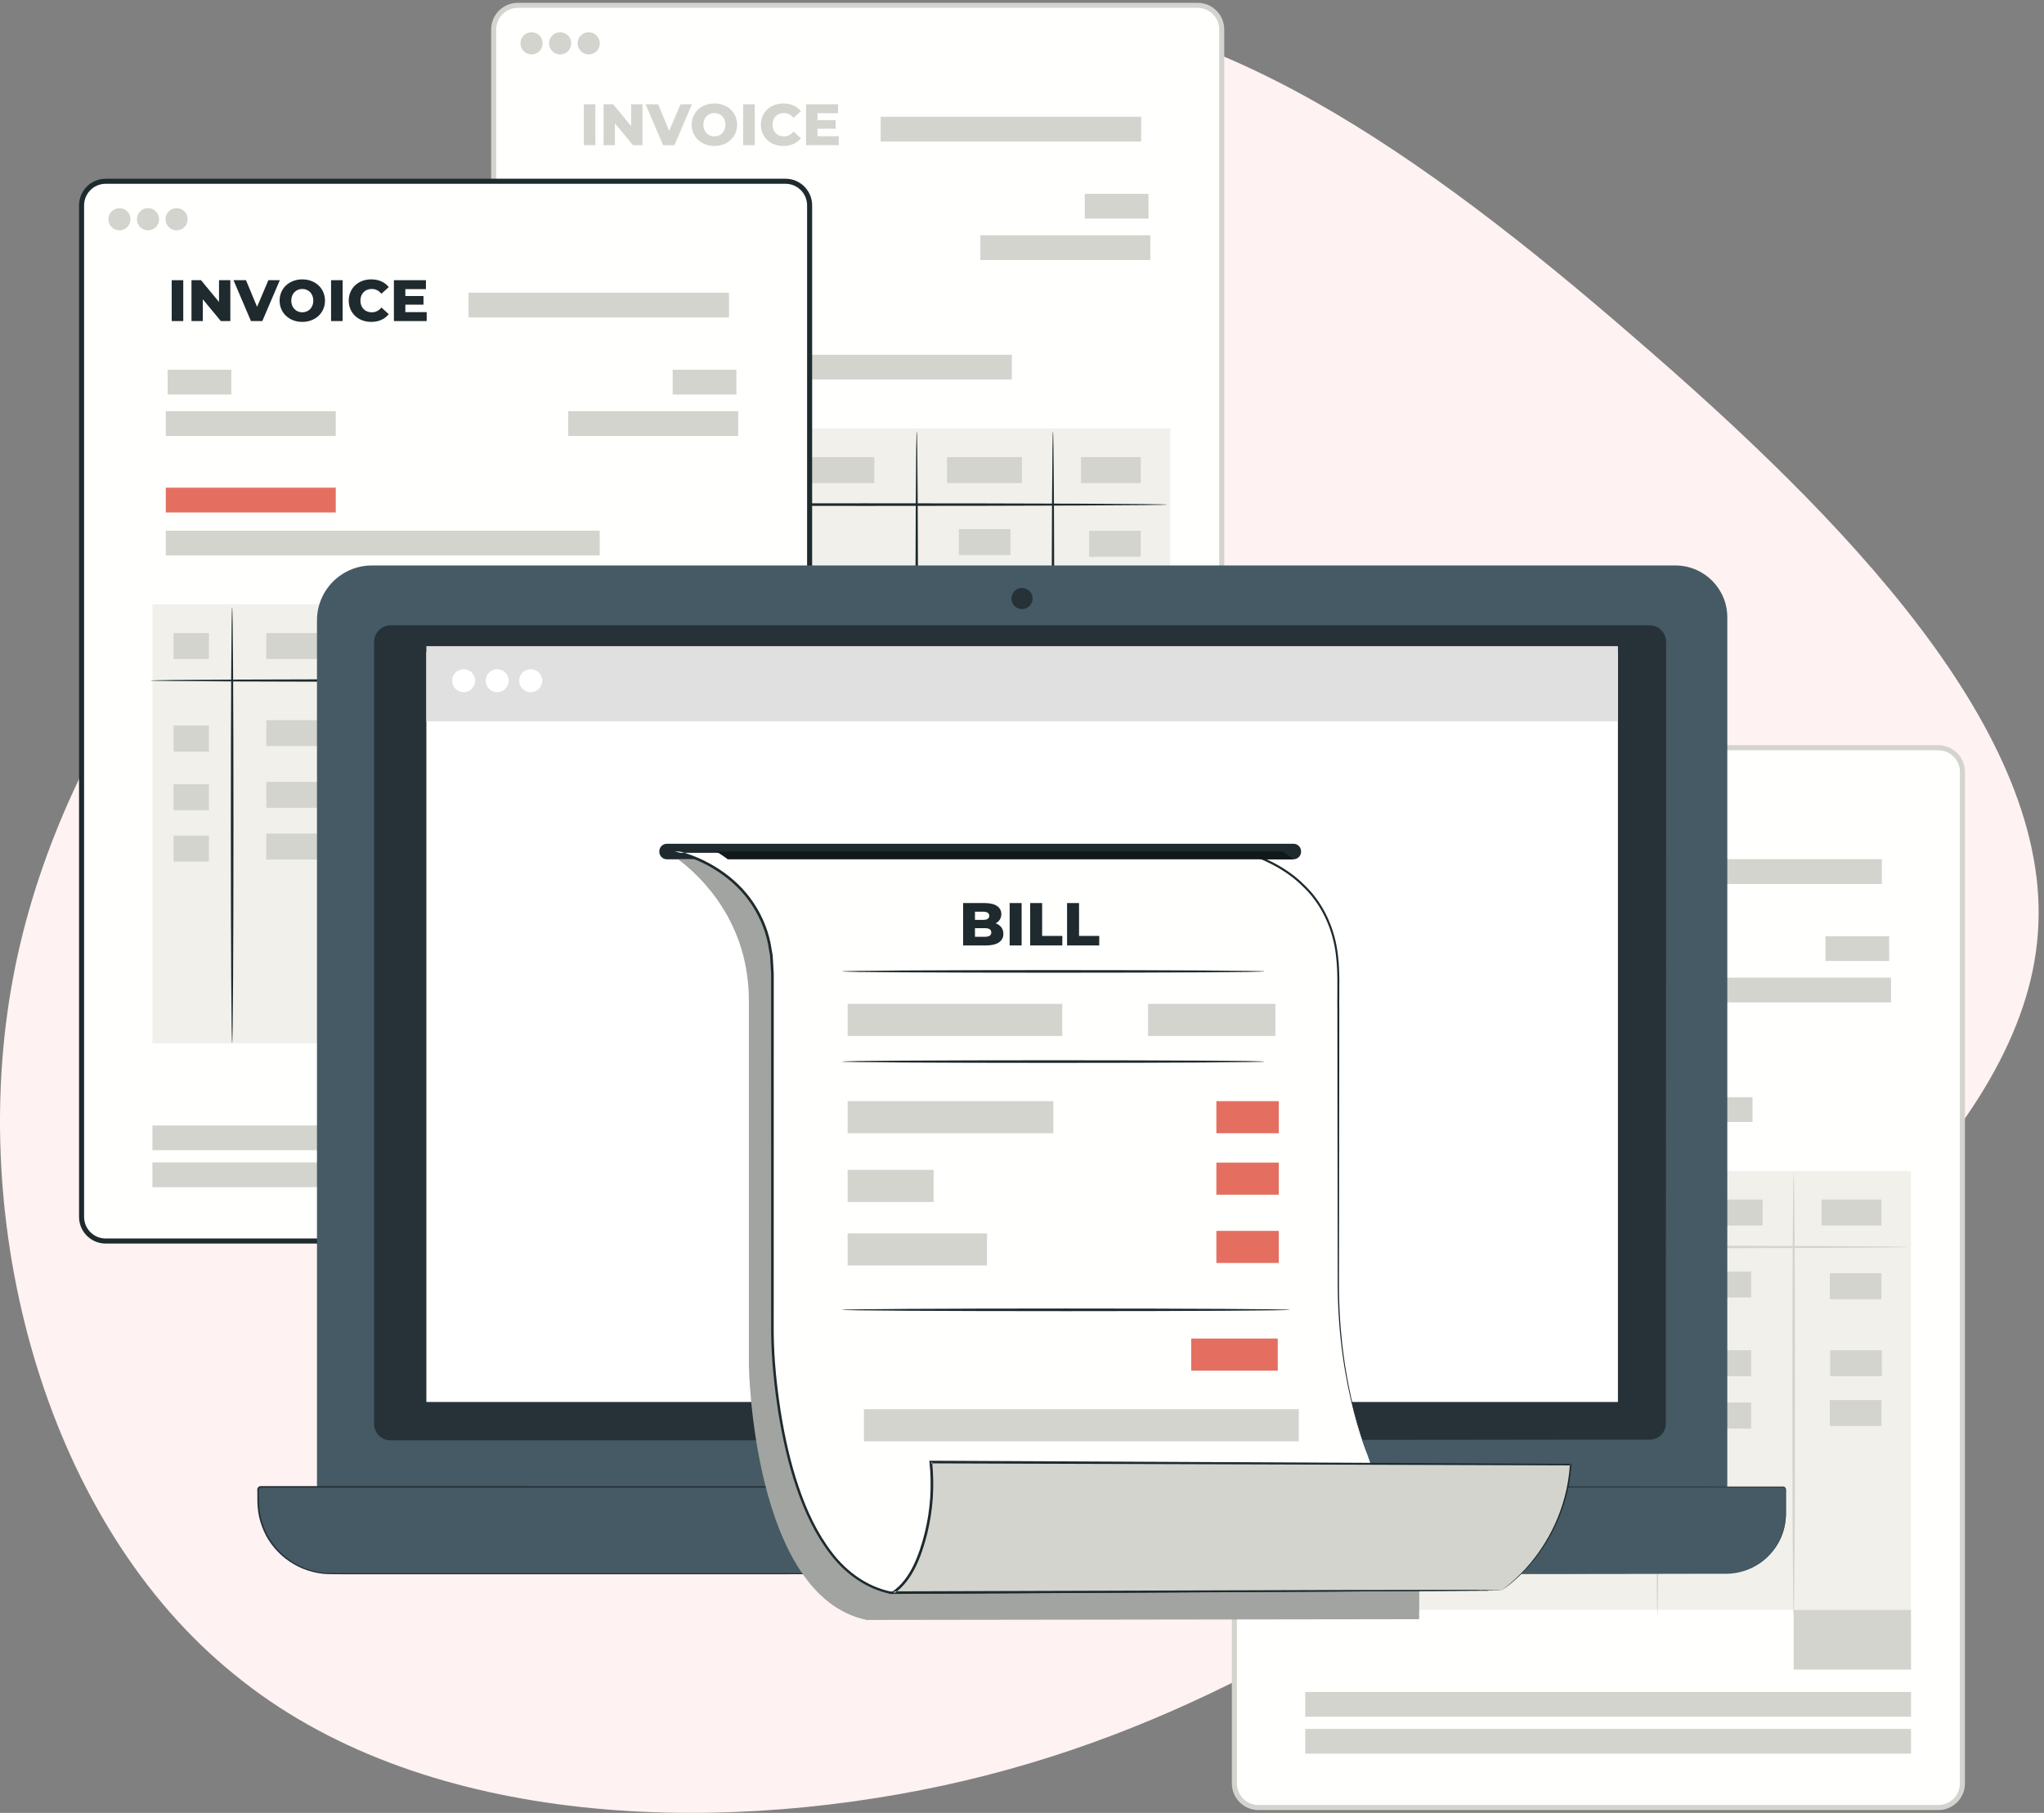 <?xml version="1.0" encoding="UTF-8"?>
<svg width="362px" height="321px" viewBox="0 0 362 321" version="1.1" xmlns="http://www.w3.org/2000/svg" xmlns:xlink="http://www.w3.org/1999/xlink">
    <rect x="0" y="0" width="362" height="321" fill="#808080" stroke="none"/>
    <title>Image 1</title>
    <g id="Page-1" stroke="none" stroke-width="1" fill="none" fill-rule="evenodd">
        <g id="Talend_V03" transform="translate(-789, -3344)">
            <g id="Group-28" transform="translate(125, 3163.5)">
                <g id="Group-24" transform="translate(0, 132)">
                    <g id="Image-1" transform="translate(664, 49)">
                        <g id="Group-9" transform="translate(0, 1)" fill="#FEF2F2" fill-rule="nonzero">
                            <g id="Group-39">
                                <path d="M289.299,58.153 C326.574,90.271 363.624,128.271 360.913,163.782 C358.428,199.068 316.408,231.865 279.133,258.555 C241.631,285.019 208.874,305.602 167.08,314.649 C125.061,323.697 74.004,321.661 41.473,294.971 C8.716,268.507 -5.517,217.389 1.938,173.735 C9.393,130.08 38.536,94.116 71.293,61.772 C104.051,29.427 139.971,0.927 177.02,0.022 C214.07,-0.882 252.023,25.808 289.299,58.153 Z" id="Path"></path>
                            </g>
                        </g>
                        <g id="Group-57" transform="translate(14, 0)">
                            <g id="9416264">
                                <path d="M198.177,188.097 L77.63,188.097 C75.312,188.097 73.433,186.215 73.433,183.894 L73.433,4.649 C73.433,2.328 75.312,0.447 77.63,0.447 L198.177,0.447 C200.494,0.447 202.374,2.328 202.374,4.649 L202.374,183.894 C202.374,186.215 200.494,188.097 198.177,188.097" id="Fill-1" fill="#FFFFFE"></path>
                                <path d="M77.698,0.894 C75.592,0.894 73.88,2.608 73.88,4.715 L73.88,183.827 C73.88,185.935 75.592,187.65 77.698,187.65 L198.11,187.65 C200.214,187.65 201.927,185.935 201.927,183.827 L201.927,4.715 C201.927,2.608 200.214,0.894 198.11,0.894 L77.698,0.894 M198.11,188.544 L77.698,188.544 C75.1,188.544 72.987,186.427 72.987,183.827 L72.987,4.715 C72.987,2.115 75.1,0 77.698,0 L198.11,0 C200.707,0 202.82,2.115 202.82,4.715 L202.82,183.827 C202.82,186.427 200.707,188.544 198.11,188.544" id="Fill-2" fill="#D3D4CE"></path>
                                <polygon id="Fill-3" fill="#D3D4CE" points="85.979 172.016 193.266 172.016 193.266 167.632 85.979 167.632"></polygon>
                                <polygon id="Fill-4" fill="#D3D4CE" points="85.979 178.561 193.266 178.561 193.266 174.176 85.979 174.176"></polygon>
                                <polygon id="Fill-5" fill="#F1F0EB" points="85.979 153.09 193.266 153.09 193.266 75.369 85.979 75.369"></polygon>
                                <path d="M192.721,88.848 C192.721,88.976 168.748,89.08 139.182,89.08 C109.606,89.08 85.637,88.976 85.637,88.848 C85.637,88.719 109.606,88.614 139.182,88.614 C168.748,88.614 192.721,88.719 192.721,88.848" id="Fill-6" fill="#1E2A2D"></path>
                                <path d="M100.101,153.091 C99.973,153.091 99.868,135.802 99.868,114.481 C99.868,93.153 99.973,75.868 100.101,75.868 C100.23,75.868 100.333,93.153 100.333,114.481 C100.333,135.802 100.23,153.091 100.101,153.091" id="Fill-7" fill="#1E2A2D"></path>
                                <path d="M148.359,153.988 C148.23,153.988 148.126,136.498 148.126,114.93 C148.126,93.354 148.23,75.868 148.359,75.868 C148.487,75.868 148.591,93.354 148.591,114.93 C148.591,136.498 148.487,153.988 148.359,153.988" id="Fill-8" fill="#1E2A2D"></path>
                                <path d="M172.487,153.988 C172.359,153.988 172.255,136.498 172.255,114.93 C172.255,93.354 172.359,75.868 172.487,75.868 C172.615,75.868 172.72,93.354 172.72,114.93 C172.72,136.498 172.615,153.988 172.487,153.988" id="Fill-9" fill="#1E2A2D"></path>
                                <polygon id="Fill-10" fill="#D3D4CE" points="89.729 85.036 95.981 85.036 95.981 80.44 89.729 80.44"></polygon>
                                <polygon id="Fill-11" fill="#D3D4CE" points="89.729 101.425 95.981 101.425 95.981 96.83 89.729 96.83"></polygon>
                                <polygon id="Fill-12" fill="#D3D4CE" points="89.729 111.813 95.981 111.813 95.981 107.217 89.729 107.217"></polygon>
                                <polygon id="Fill-13" fill="#D3D4CE" points="89.729 120.905 95.981 120.905 95.981 116.309 89.729 116.309"></polygon>
                                <polygon id="Fill-14" fill="#D3D4CE" points="153.72 85.036 166.982 85.036 166.982 80.44 153.72 80.44"></polygon>
                                <polygon id="Fill-15" fill="#D3D4CE" points="155.803 97.781 164.95 97.781 164.95 93.186 155.803 93.186"></polygon>
                                <polygon id="Fill-16" fill="#D3D4CE" points="155.803 111.716 164.95 111.716 164.95 107.121 155.803 107.121"></polygon>
                                <polygon id="Fill-17" fill="#D3D4CE" points="178.953 111.716 188.1 111.716 188.1 107.121 178.953 107.121"></polygon>
                                <polygon id="Fill-18" fill="#D3D4CE" points="155.803 120.982 164.95 120.982 164.95 116.386 155.803 116.386"></polygon>
                                <polygon id="Fill-19" fill="#D3D4CE" points="178.885 120.548 188.032 120.548 188.032 115.952 178.885 115.952"></polygon>
                                <polygon id="Fill-20" fill="#D3D4CE" points="178.885 98.083 188.032 98.083 188.032 93.487 178.885 93.487"></polygon>
                                <polygon id="Fill-21" fill="#D3D4CE" points="177.438 85.036 188.032 85.036 188.032 80.44 177.438 80.44"></polygon>
                                <polygon id="Fill-22" fill="#D3D4CE" points="106.151 85.036 140.84 85.036 140.84 80.44 106.151 80.44"></polygon>
                                <polygon id="Fill-23" fill="#D3D4CE" points="106.151 100.455 126.774 100.455 126.774 95.86 106.151 95.86"></polygon>
                                <polygon id="Fill-24" fill="#D3D4CE" points="106.151 111.383 140.84 111.383 140.84 106.787 106.151 106.787"></polygon>
                                <polygon id="Fill-25" fill="#D3D4CE" points="106.151 120.548 124.564 120.548 124.564 115.952 106.151 115.952"></polygon>
                                <polygon id="Fill-26" fill="#D3D4CE" points="172.487 163.672 193.266 163.672 193.266 153.09 172.487 153.09"></polygon>
                                <polygon id="Fill-27" fill="#D3D4CE" points="141.967 24.559 188.1 24.559 188.1 20.176 141.967 20.176"></polygon>
                                <polygon id="Fill-28" fill="#D3D4CE" points="88.675 38.203 99.953 38.203 99.953 33.819 88.675 33.819"></polygon>
                                <polygon id="Fill-29" fill="#D3D4CE" points="88.349 45.542 118.452 45.542 118.452 41.158 88.349 41.158"></polygon>
                                <polygon id="Fill-30" fill="#D3D4CE" points="178.122 38.203 189.4 38.203 189.4 33.819 178.122 33.819"></polygon>
                                <polygon id="Fill-31" fill="#D3D4CE" points="159.623 45.542 189.726 45.542 189.726 41.158 159.623 41.158"></polygon>
                                <polygon id="Fill-32" fill="#D3D4CE" points="88.349 59.088 118.452 59.088 118.452 54.704 88.349 54.704"></polygon>
                                <polygon id="Fill-33" fill="#D3D4CE" points="88.349 66.702 165.199 66.702 165.199 62.318 88.349 62.318"></polygon>
                                <polygon id="Fill-34" fill="#D3D4CE" points="89.398 25.202 91.442 25.202 91.442 17.963 89.398 17.963"></polygon>
                                <polyline id="Fill-35" fill="#D3D4CE" points="99.78 17.963 99.78 25.202 98.096 25.202 94.905 21.344 94.905 25.202 92.901 25.202 92.901 17.963 94.584 17.963 97.776 21.82 97.776 17.963 99.78 17.963"></polyline>
                                <polyline id="Fill-36" fill="#D3D4CE" points="108.543 17.963 105.445 25.202 103.43 25.202 100.342 17.963 102.553 17.963 104.515 22.679 106.519 17.963 108.543 17.963"></polyline>
                                <path d="M114.476,21.583 C114.476,20.332 113.618,19.515 112.524,19.515 C111.429,19.515 110.572,20.332 110.572,21.583 C110.572,22.834 111.429,23.65 112.524,23.65 C113.618,23.65 114.476,22.834 114.476,21.583 Z M108.505,21.583 C108.505,19.411 110.211,17.819 112.524,17.819 C114.838,17.819 116.542,19.411 116.542,21.583 C116.542,23.754 114.838,25.346 112.524,25.346 C110.211,25.346 108.505,23.754 108.505,21.583 L108.505,21.583 Z" id="Fill-37" fill="#D3D4CE"></path>
                                <polygon id="Fill-38" fill="#D3D4CE" points="117.62 25.202 119.666 25.202 119.666 17.963 117.62 17.963"></polygon>
                                <path d="M120.751,21.583 C120.751,19.38 122.436,17.819 124.729,17.819 C126.061,17.819 127.135,18.305 127.838,19.184 L126.536,20.362 C126.082,19.814 125.523,19.515 124.832,19.515 C123.644,19.515 122.818,20.342 122.818,21.583 C122.818,22.823 123.644,23.65 124.832,23.65 C125.523,23.65 126.082,23.35 126.536,22.802 L127.838,23.981 C127.135,24.86 126.061,25.346 124.729,25.346 C122.436,25.346 120.751,23.785 120.751,21.583" id="Fill-39" fill="#D3D4CE"></path>
                                <polyline id="Fill-40" fill="#D3D4CE" points="134.555 23.62 134.555 25.202 128.75 25.202 128.75 17.963 134.421 17.963 134.421 19.546 130.775 19.546 130.775 20.766 133.987 20.766 133.987 22.296 130.775 22.296 130.775 23.62 134.555 23.62"></polyline>
                                <path d="M82.107,7.172 C82.107,8.259 81.226,9.14 80.141,9.14 C79.056,9.14 78.176,8.259 78.176,7.172 C78.176,6.085 79.056,5.205 80.141,5.205 C81.226,5.205 82.107,6.085 82.107,7.172" id="Fill-41" fill="#D3D4CE"></path>
                                <path d="M87.166,7.172 C87.166,8.259 86.286,9.14 85.201,9.14 C84.115,9.14 83.235,8.259 83.235,7.172 C83.235,6.085 84.115,5.205 85.201,5.205 C86.286,5.205 87.166,6.085 87.166,7.172" id="Fill-42" fill="#D3D4CE"></path>
                                <path d="M92.226,7.172 C92.226,8.259 91.346,9.14 90.26,9.14 C89.175,9.14 88.295,8.259 88.295,7.172 C88.295,6.085 89.175,5.205 90.26,5.205 C91.346,5.205 92.226,6.085 92.226,7.172" id="Fill-43" fill="#D3D4CE"></path>
                                <path d="M329.356,319.553 L208.811,319.553 C206.492,319.553 204.613,317.672 204.613,315.351 L204.613,136.105 C204.613,133.785 206.492,131.903 208.811,131.903 L329.356,131.903 C331.674,131.903 333.553,133.785 333.553,136.105 L333.553,315.351 C333.553,317.672 331.674,319.553 329.356,319.553" id="Fill-44" fill="#FFFFFE"></path>
                                <path d="M208.877,132.35 C206.772,132.35 205.059,134.065 205.059,136.172 L205.059,315.284 C205.059,317.391 206.772,319.106 208.877,319.106 L329.289,319.106 C331.394,319.106 333.107,317.391 333.107,315.284 L333.107,136.172 C333.107,134.065 331.394,132.35 329.289,132.35 L208.877,132.35 M329.289,320 L208.877,320 C206.279,320 204.166,317.885 204.166,315.284 L204.166,136.172 C204.166,133.572 206.279,131.456 208.877,131.456 L329.289,131.456 C331.887,131.456 334,133.572 334,136.172 L334,315.284 C334,317.885 331.887,320 329.289,320" id="Fill-45" fill="#D3D4CE"></path>
                                <polygon id="Fill-46" fill="#D3D4CE" points="217.159 303.473 324.446 303.473 324.446 299.089 217.159 299.089"></polygon>
                                <polygon id="Fill-47" fill="#D3D4CE" points="217.159 310.017 324.446 310.017 324.446 305.634 217.159 305.634"></polygon>
                                <polygon id="Fill-48" fill="#F1F0EB" points="217.159 284.547 324.446 284.547 324.446 206.825 217.159 206.825"></polygon>
                                <path d="M323.901,220.304 C323.901,220.432 299.928,220.536 270.362,220.536 C240.786,220.536 216.817,220.432 216.817,220.304 C216.817,220.176 240.786,220.071 270.362,220.071 C299.928,220.071 323.901,220.176 323.901,220.304" id="Fill-49" fill="#D3D4CE"></path>
                                <path d="M231.281,284.547 C231.153,284.547 231.049,267.259 231.049,245.938 C231.049,224.609 231.153,207.324 231.281,207.324 C231.409,207.324 231.513,224.609 231.513,245.938 C231.513,267.259 231.409,284.547 231.281,284.547" id="Fill-50" fill="#D3D4CE"></path>
                                <path d="M279.539,285.444 C279.41,285.444 279.306,267.955 279.306,246.386 C279.306,224.81 279.41,207.324 279.539,207.324 C279.667,207.324 279.771,224.81 279.771,246.386 C279.771,267.955 279.667,285.444 279.539,285.444" id="Fill-51" fill="#D3D4CE"></path>
                                <path d="M303.667,285.444 C303.539,285.444 303.435,267.955 303.435,246.386 C303.435,224.81 303.539,207.324 303.667,207.324 C303.795,207.324 303.9,224.81 303.9,246.386 C303.9,267.955 303.795,285.444 303.667,285.444" id="Fill-52" fill="#D3D4CE"></path>
                                <polygon id="Fill-53" fill="#D3D4CE" points="220.909 216.492 227.161 216.492 227.161 211.896 220.909 211.896"></polygon>
                                <polygon id="Fill-54" fill="#D3D4CE" points="220.909 232.882 227.161 232.882 227.161 228.287 220.909 228.287"></polygon>
                                <polygon id="Fill-55" fill="#D3D4CE" points="220.909 243.27 227.161 243.27 227.161 238.674 220.909 238.674"></polygon>
                                <polygon id="Fill-56" fill="#D3D4CE" points="220.909 252.361 227.161 252.361 227.161 247.765 220.909 247.765"></polygon>
                                <polygon id="Fill-57" fill="#D3D4CE" points="284.9 216.492 298.162 216.492 298.162 211.896 284.9 211.896"></polygon>
                                <polygon id="Fill-58" fill="#D3D4CE" points="286.983 229.238 296.13 229.238 296.13 224.643 286.983 224.643"></polygon>
                                <polygon id="Fill-59" fill="#D3D4CE" points="286.983 243.173 296.13 243.173 296.13 238.578 286.983 238.578"></polygon>
                                <polygon id="Fill-60" fill="#D3D4CE" points="310.133 243.173 319.28 243.173 319.28 238.578 310.133 238.578"></polygon>
                                <polygon id="Fill-61" fill="#D3D4CE" points="286.983 252.438 296.13 252.438 296.13 247.843 286.983 247.843"></polygon>
                                <polygon id="Fill-62" fill="#D3D4CE" points="310.065 252.005 319.212 252.005 319.212 247.409 310.065 247.409"></polygon>
                                <polygon id="Fill-63" fill="#D3D4CE" points="310.065 229.54 319.212 229.54 319.212 224.944 310.065 224.944"></polygon>
                                <polygon id="Fill-64" fill="#D3D4CE" points="308.618 216.492 319.212 216.492 319.212 211.896 308.618 211.896"></polygon>
                                <polygon id="Fill-65" fill="#D3D4CE" points="237.331 216.492 272.021 216.492 272.021 211.896 237.331 211.896"></polygon>
                                <polygon id="Fill-66" fill="#D3D4CE" points="237.331 231.912 257.954 231.912 257.954 227.316 237.331 227.316"></polygon>
                                <polygon id="Fill-67" fill="#D3D4CE" points="237.331 242.839 272.021 242.839 272.021 238.244 237.331 238.244"></polygon>
                                <polygon id="Fill-68" fill="#D3D4CE" points="237.331 252.005 255.743 252.005 255.743 247.409 237.331 247.409"></polygon>
                                <polygon id="Fill-69" fill="#D3D4CE" points="303.667 295.128 324.446 295.128 324.446 284.547 303.667 284.547"></polygon>
                                <polygon id="Fill-70" fill="#D3D4CE" points="273.147 156.017 319.28 156.017 319.28 151.632 273.147 151.632"></polygon>
                                <polygon id="Fill-71" fill="#D3D4CE" points="219.855 169.66 231.133 169.66 231.133 165.276 219.855 165.276"></polygon>
                                <polygon id="Fill-72" fill="#D3D4CE" points="219.529 176.999 249.632 176.999 249.632 172.614 219.529 172.614"></polygon>
                                <polygon id="Fill-73" fill="#D3D4CE" points="309.302 169.66 320.58 169.66 320.58 165.276 309.302 165.276"></polygon>
                                <polygon id="Fill-74" fill="#D3D4CE" points="290.803 176.999 320.906 176.999 320.906 172.614 290.803 172.614"></polygon>
                                <polygon id="Fill-75" fill="#D3D4CE" points="219.529 190.544 249.632 190.544 249.632 186.161 219.529 186.161"></polygon>
                                <polygon id="Fill-76" fill="#D3D4CE" points="219.529 198.159 296.378 198.159 296.378 193.775 219.529 193.775"></polygon>
                                <polygon id="Fill-77" fill="#D3D4CE" points="220.577 156.658 222.622 156.658 222.622 149.42 220.577 149.42"></polygon>
                                <polyline id="Fill-78" fill="#D3D4CE" points="230.959 149.42 230.959 156.658 229.276 156.658 226.084 152.801 226.084 156.658 224.08 156.658 224.08 149.42 225.765 149.42 228.956 153.277 228.956 149.42 230.959 149.42"></polyline>
                                <polyline id="Fill-79" fill="#D3D4CE" points="239.723 149.42 236.624 156.658 234.61 156.658 231.522 149.42 233.733 149.42 235.695 154.135 237.699 149.42 239.723 149.42"></polyline>
                                <path d="M245.656,153.04 C245.656,151.789 244.799,150.971 243.704,150.971 C242.609,150.971 241.752,151.789 241.752,153.04 C241.752,154.29 242.609,155.107 243.704,155.107 C244.799,155.107 245.656,154.29 245.656,153.04 M239.686,153.04 C239.686,150.867 241.389,149.276 243.704,149.276 C246.017,149.276 247.722,150.867 247.722,153.04 C247.722,155.211 246.017,156.803 243.704,156.803 C241.389,156.803 239.686,155.211 239.686,153.04" id="Fill-80" fill="#D3D4CE"></path>
                                <polygon id="Fill-81" fill="#D3D4CE" points="248.8 156.658 250.845 156.658 250.845 149.42 248.8 149.42"></polygon>
                                <path d="M251.932,153.04 C251.932,150.837 253.614,149.276 255.909,149.276 C257.241,149.276 258.314,149.761 259.018,150.64 L257.716,151.819 C257.261,151.27 256.704,150.971 256.011,150.971 C254.824,150.971 253.998,151.798 253.998,153.04 C253.998,154.28 254.824,155.107 256.011,155.107 C256.704,155.107 257.261,154.808 257.716,154.259 L259.018,155.438 C258.314,156.317 257.241,156.803 255.909,156.803 C253.614,156.803 251.932,155.241 251.932,153.04" id="Fill-82" fill="#D3D4CE"></path>
                                <polyline id="Fill-83" fill="#D3D4CE" points="265.736 155.076 265.736 156.658 259.93 156.658 259.93 149.42 265.601 149.42 265.601 151.002 261.955 151.002 261.955 152.222 265.167 152.222 265.167 153.753 261.955 153.753 261.955 155.076 265.736 155.076"></polyline>
                                <path d="M213.286,138.629 C213.286,139.715 212.406,140.596 211.321,140.596 C210.235,140.596 209.356,139.715 209.356,138.629 C209.356,137.543 210.235,136.662 211.321,136.662 C212.406,136.662 213.286,137.543 213.286,138.629" id="Fill-84" fill="#D3D4CE"></path>
                                <path d="M218.346,138.629 C218.346,139.715 217.466,140.596 216.38,140.596 C215.295,140.596 214.415,139.715 214.415,138.629 C214.415,137.543 215.295,136.662 216.38,136.662 C217.466,136.662 218.346,137.543 218.346,138.629" id="Fill-85" fill="#D3D4CE"></path>
                                <path d="M125.189,219.245 L4.644,219.245 C2.325,219.245 0.446,217.364 0.446,215.043 L0.446,35.798 C0.446,33.476 2.325,31.596 4.644,31.596 L125.189,31.596 C127.507,31.596 129.387,33.476 129.387,35.798 L129.387,215.043 C129.387,217.364 127.507,219.245 125.189,219.245" id="Fill-95" fill="#FFFFFE"></path>
                                <path d="M4.711,32.042 C2.605,32.042 0.893,33.757 0.893,35.864 L0.893,214.976 C0.893,217.084 2.605,218.798 4.711,218.798 L125.123,218.798 C127.228,218.798 128.94,217.084 128.94,214.976 L128.94,35.864 C128.94,33.757 127.228,32.042 125.123,32.042 L4.711,32.042 Z M125.123,219.692 L4.711,219.692 C2.113,219.692 0,217.577 0,214.976 L0,35.864 C0,33.264 2.113,31.148 4.711,31.148 L125.123,31.148 C127.72,31.148 129.833,33.264 129.833,35.864 L129.833,214.976 C129.833,217.577 127.72,219.692 125.123,219.692 L125.123,219.692 Z" id="Fill-96" fill="#1E2A2D"></path>
                                <polygon id="Fill-97" fill="#D3D4CE" points="12.992 203.165 120.279 203.165 120.279 198.781 12.992 198.781"></polygon>
                                <polygon id="Fill-98" fill="#D3D4CE" points="12.992 209.71 120.279 209.71 120.279 205.325 12.992 205.325"></polygon>
                                <polygon id="Fill-99" fill="#F1F0EB" points="12.992 184.239 120.279 184.239 120.279 106.518 12.992 106.518"></polygon>
                                <path d="M119.734,119.996 C119.734,120.125 95.761,120.229 66.195,120.229 C36.619,120.229 12.65,120.125 12.65,119.996 C12.65,119.868 36.619,119.763 66.195,119.763 C95.761,119.763 119.734,119.868 119.734,119.996" id="Fill-100" fill="#1E2A2D"></path>
                                <path d="M27.114,184.239 C26.986,184.239 26.882,166.951 26.882,145.63 C26.882,124.302 26.986,107.017 27.114,107.017 C27.243,107.017 27.347,124.302 27.347,145.63 C27.347,166.951 27.243,184.239 27.114,184.239" id="Fill-101" fill="#1E2A2D"></path>
                                <path d="M75.372,185.136 C75.243,185.136 75.139,167.647 75.139,146.079 C75.139,124.503 75.243,107.017 75.372,107.017 C75.5,107.017 75.604,124.503 75.604,146.079 C75.604,167.647 75.5,185.136 75.372,185.136" id="Fill-102" fill="#1E2A2D"></path>
                                <path d="M99.5,185.136 C99.372,185.136 99.268,167.647 99.268,146.079 C99.268,124.503 99.372,107.017 99.5,107.017 C99.628,107.017 99.733,124.503 99.733,146.079 C99.733,167.647 99.628,185.136 99.5,185.136" id="Fill-103" fill="#1E2A2D"></path>
                                <polygon id="Fill-104" fill="#D3D4CE" points="16.742 116.184 22.995 116.184 22.995 111.589 16.742 111.589"></polygon>
                                <polygon id="Fill-105" fill="#D3D4CE" points="16.742 132.574 22.995 132.574 22.995 127.979 16.742 127.979"></polygon>
                                <polygon id="Fill-106" fill="#D3D4CE" points="16.742 142.962 22.995 142.962 22.995 138.366 16.742 138.366"></polygon>
                                <polygon id="Fill-107" fill="#D3D4CE" points="16.742 152.053 22.995 152.053 22.995 147.458 16.742 147.458"></polygon>
                                <polygon id="Fill-108" fill="#D3D4CE" points="80.733 116.184 93.995 116.184 93.995 111.589 80.733 111.589"></polygon>
                                <polygon id="Fill-109" fill="#D3D4CE" points="82.816 128.93 91.963 128.93 91.963 124.335 82.816 124.335"></polygon>
                                <polygon id="Fill-110" fill="#D3D4CE" points="82.816 142.865 91.963 142.865 91.963 138.27 82.816 138.27"></polygon>
                                <polygon id="Fill-111" fill="#D3D4CE" points="105.967 142.865 115.113 142.865 115.113 138.27 105.967 138.27"></polygon>
                                <polygon id="Fill-112" fill="#D3D4CE" points="82.816 152.131 91.963 152.131 91.963 147.535 82.816 147.535"></polygon>
                                <polygon id="Fill-113" fill="#D3D4CE" points="105.898 151.697 115.045 151.697 115.045 147.101 105.898 147.101"></polygon>
                                <polygon id="Fill-114" fill="#D3D4CE" points="105.898 129.231 115.045 129.231 115.045 124.636 105.898 124.636"></polygon>
                                <polygon id="Fill-115" fill="#D3D4CE" points="104.452 116.184 115.045 116.184 115.045 111.589 104.452 111.589"></polygon>
                                <polygon id="Fill-116" fill="#D3D4CE" points="33.165 116.184 67.854 116.184 67.854 111.589 33.165 111.589"></polygon>
                                <polygon id="Fill-117" fill="#D3D4CE" points="33.165 131.604 53.787 131.604 53.787 127.009 33.165 127.009"></polygon>
                                <polygon id="Fill-118" fill="#D3D4CE" points="33.165 142.532 67.854 142.532 67.854 137.936 33.165 137.936"></polygon>
                                <polygon id="Fill-119" fill="#D3D4CE" points="33.165 151.697 51.577 151.697 51.577 147.101 33.165 147.101"></polygon>
                                <polygon id="Fill-120" fill="#E46F60" points="99.5 194.82 120.279 194.82 120.279 184.239 99.5 184.239"></polygon>
                                <polygon id="Fill-121" fill="#D3D4CE" points="68.98 55.708 115.113 55.708 115.113 51.324 68.98 51.324"></polygon>
                                <polygon id="Fill-122" fill="#D3D4CE" points="15.688 69.352 26.966 69.352 26.966 64.968 15.688 64.968"></polygon>
                                <polygon id="Fill-123" fill="#D3D4CE" points="15.362 76.691 45.465 76.691 45.465 72.307 15.362 72.307"></polygon>
                                <polygon id="Fill-124" fill="#D3D4CE" points="105.135 69.352 116.414 69.352 116.414 64.968 105.135 64.968"></polygon>
                                <polygon id="Fill-125" fill="#D3D4CE" points="86.636 76.691 116.739 76.691 116.739 72.307 86.636 72.307"></polygon>
                                <polygon id="Fill-126" fill="#E46F60" points="15.362 90.237 45.465 90.237 45.465 85.853 15.362 85.853"></polygon>
                                <polygon id="Fill-127" fill="#D3D4CE" points="15.362 97.852 92.211 97.852 92.211 93.467 15.362 93.467"></polygon>
                                <polygon id="Fill-128" fill="#1E2A2D" points="16.411 56.351 18.456 56.351 18.456 49.112 16.411 49.112"></polygon>
                                <polyline id="Fill-129" fill="#1E2A2D" points="26.793 49.112 26.793 56.351 25.109 56.351 21.918 52.494 21.918 56.351 19.914 56.351 19.914 49.112 21.598 49.112 24.789 52.97 24.789 49.112 26.793 49.112"></polyline>
                                <polyline id="Fill-130" fill="#1E2A2D" points="35.557 49.112 32.458 56.351 30.444 56.351 27.355 49.112 29.566 49.112 31.529 53.828 33.533 49.112 35.557 49.112"></polyline>
                                <path d="M41.489,52.732 C41.489,51.481 40.632,50.664 39.537,50.664 C38.443,50.664 37.585,51.481 37.585,52.732 C37.585,53.983 38.443,54.799 39.537,54.799 C40.632,54.799 41.489,53.983 41.489,52.732 Z M35.519,52.732 C35.519,50.56 37.224,48.968 39.537,48.968 C41.851,48.968 43.555,50.56 43.555,52.732 C43.555,54.903 41.851,56.496 39.537,56.496 C37.224,56.496 35.519,54.903 35.519,52.732 L35.519,52.732 Z" id="Fill-131" fill="#1E2A2D"></path>
                                <polygon id="Fill-132" fill="#1E2A2D" points="44.633 56.351 46.679 56.351 46.679 49.112 44.633 49.112"></polygon>
                                <path d="M47.765,52.732 C47.765,50.529 49.449,48.968 51.742,48.968 C53.074,48.968 54.149,49.454 54.851,50.333 L53.549,51.512 C53.095,50.963 52.537,50.664 51.846,50.664 C50.657,50.664 49.831,51.491 49.831,52.732 C49.831,53.973 50.657,54.799 51.846,54.799 C52.537,54.799 53.095,54.5 53.549,53.952 L54.851,55.13 C54.149,56.009 53.074,56.496 51.742,56.496 C49.449,56.496 47.765,54.934 47.765,52.732" id="Fill-133" fill="#1E2A2D"></path>
                                <polyline id="Fill-134" fill="#1E2A2D" points="61.569 54.768 61.569 56.351 55.763 56.351 55.763 49.112 61.434 49.112 61.434 50.694 57.788 50.694 57.788 51.915 61 51.915 61 53.445 57.788 53.445 57.788 54.768 61.569 54.768"></polyline>
                                <path d="M9.12,38.321 C9.12,39.408 8.24,40.289 7.154,40.289 C6.069,40.289 5.189,39.408 5.189,38.321 C5.189,37.234 6.069,36.354 7.154,36.354 C8.24,36.354 9.12,37.234 9.12,38.321" id="Fill-135" fill="#D3D4CE"></path>
                                <path d="M14.179,38.321 C14.179,39.408 13.299,40.289 12.214,40.289 C11.128,40.289 10.248,39.408 10.248,38.321 C10.248,37.234 11.128,36.354 12.214,36.354 C13.299,36.354 14.179,37.234 14.179,38.321" id="Fill-136" fill="#D3D4CE"></path>
                                <path d="M19.238,38.321 C19.238,39.408 18.359,40.289 17.273,40.289 C16.188,40.289 15.309,39.408 15.309,38.321 C15.309,37.234 16.188,36.354 17.273,36.354 C18.359,36.354 19.238,37.234 19.238,38.321" id="Fill-137" fill="#D3D4CE"></path>
                            </g>
                            <g id="Ecommerce-checkout-laptop-pana" transform="translate(31.566, 99.625)">
                                <path d="M246.982,175.863 L23.942,175.863 C20.398,175.867 16.997,174.464 14.49,171.964 C11.982,169.464 10.573,166.071 10.573,162.533 L10.573,9.717 C10.573,4.351 14.931,0 20.307,0 L251.145,0 C256.226,0 260.346,4.112 260.346,9.185 L260.346,162.533 C260.346,166.07 258.937,169.462 256.431,171.962 C253.925,174.462 250.526,175.866 246.982,175.863 Z" id="Path" fill="#455A64" fill-rule="nonzero"></path>
                                <path d="M260.066,178.538 L13.053,178.538 C5.926,178.538 0.147,172.771 0.147,165.656 L0.147,163.649 C0.14,163.512 0.188,163.378 0.282,163.278 C0.376,163.179 0.507,163.122 0.644,163.122 L270.232,163.122 C270.37,163.122 270.501,163.179 270.595,163.278 C270.689,163.378 270.737,163.512 270.729,163.649 L270.729,167.905 C270.729,170.727 269.605,173.433 267.605,175.427 C265.605,177.422 262.893,178.541 260.066,178.538 L260.066,178.538 Z" id="Path" fill="#455A64" fill-rule="nonzero"></path>
                                <path d="M260.066,178.538 L260.435,178.512 C260.789,178.501 261.141,178.47 261.491,178.417 C263.945,178.07 266.202,176.88 267.874,175.052 C268.722,174.124 269.399,173.054 269.874,171.892 C270.426,170.529 270.695,169.069 270.665,167.599 L270.665,163.912 C270.665,163.691 270.665,163.481 270.523,163.344 C270.38,163.207 270.153,163.228 269.932,163.222 L209.789,163.27 L11.312,163.307 L0.671,163.307 C0.614,163.306 0.559,163.316 0.507,163.338 C0.406,163.382 0.33,163.469 0.301,163.575 C0.29,163.712 0.29,163.849 0.301,163.986 L0.301,164.887 C0.301,165.487 0.301,166.077 0.354,166.667 C0.439,167.844 0.695,169.002 1.114,170.106 C1.319,170.657 1.556,171.195 1.826,171.718 C2.113,172.231 2.432,172.725 2.781,173.198 C4.173,175.097 6.062,176.577 8.241,177.474 C9.325,177.903 10.46,178.192 11.618,178.333 C12.773,178.443 13.944,178.422 15.121,178.422 L35.944,178.422 L88.638,178.422 L177.871,178.449 L238.014,178.496 L254.368,178.522 L258.621,178.522 L260.066,178.522 L258.621,178.522 L254.368,178.522 L238.014,178.549 L177.871,178.591 L88.638,178.622 L35.944,178.622 L15.105,178.622 C13.934,178.622 12.757,178.622 11.57,178.533 C10.389,178.388 9.231,178.093 8.125,177.653 C5.905,176.752 3.974,175.26 2.543,173.34 C2.187,172.858 1.863,172.353 1.573,171.828 C1.292,171.298 1.047,170.749 0.839,170.185 C0.41,169.056 0.149,167.871 0.064,166.667 C0.027,166.061 0,165.461 0.011,164.866 L0.011,163.965 C-0.004,163.806 -0.004,163.645 0.011,163.486 C0.061,163.297 0.195,163.141 0.375,163.064 C0.462,163.029 0.555,163.011 0.649,163.012 L11.275,163.012 L209.752,163.054 L269.895,163.096 L270.227,163.096 C270.349,163.104 270.465,163.154 270.554,163.238 C270.643,163.322 270.703,163.433 270.723,163.554 C270.729,163.665 270.729,163.776 270.723,163.886 L270.723,165.161 C270.723,165.993 270.723,166.804 270.723,167.594 C270.753,169.072 270.484,170.541 269.932,171.913 C269.448,173.078 268.76,174.148 267.901,175.073 C266.217,176.909 263.941,178.094 261.469,178.422 C261.12,178.472 260.767,178.501 260.414,178.507 L260.066,178.538 Z" id="Path" fill="#263238" fill-rule="nonzero"></path>
                                <rect id="Rectangle" fill="#263238" fill-rule="nonzero" x="20.829" y="10.734" width="228.564" height="144.057" rx="2.783"></rect>
                                <path d="M246.613,154.79 C246.774,154.781 246.934,154.764 247.093,154.738 C247.563,154.656 248.004,154.453 248.37,154.148 C248.982,153.644 249.345,152.901 249.367,152.11 L249.367,148.86 C249.367,143.93 249.367,136.662 249.367,127.308 C249.367,108.59 249.341,81.487 249.32,48.043 C249.32,39.68 249.32,30.925 249.32,21.778 C249.32,19.499 249.32,17.194 249.32,14.863 L249.32,13.989 C249.33,13.702 249.321,13.415 249.293,13.13 C249.196,12.566 248.92,12.047 248.507,11.65 C248.107,11.243 247.584,10.977 247.019,10.892 C246.731,10.853 246.44,10.84 246.149,10.855 L230.744,10.855 L167.815,10.855 L23.625,10.855 C22.854,10.851 22.119,11.184 21.615,11.766 C21.368,12.051 21.188,12.388 21.088,12.751 C20.992,13.126 20.954,13.513 20.977,13.899 L20.977,83.684 C20.977,95.724 20.977,107.539 20.977,119.129 L20.977,144.768 C20.977,146.169 20.977,147.564 20.977,148.955 L20.977,151.035 C20.909,151.709 20.979,152.39 21.183,153.037 C21.439,153.652 21.92,154.146 22.528,154.422 C22.829,154.558 23.153,154.638 23.483,154.659 C23.815,154.659 24.169,154.659 24.506,154.659 L52.752,154.659 L83.299,154.659 L138.129,154.659 L217.523,154.701 L239.111,154.727 L244.724,154.727 C245.985,154.727 246.634,154.727 246.634,154.727 L244.724,154.727 L239.111,154.727 L217.523,154.753 L138.108,154.906 L83.277,154.906 L24.485,154.906 C24.142,154.906 23.805,154.906 23.43,154.906 C22.32,154.844 21.343,154.155 20.913,153.131 C20.772,152.798 20.697,152.44 20.692,152.078 L20.692,136.32 C20.692,130.653 20.692,124.923 20.692,119.129 L20.692,83.684 C20.692,71.644 20.692,59.4 20.692,46.953 L20.692,13.915 C20.668,13.504 20.707,13.092 20.808,12.693 C20.923,12.289 21.129,11.916 21.409,11.603 C21.965,10.959 22.775,10.591 23.625,10.597 L167.815,10.597 L230.744,10.597 L246.159,10.597 C246.461,10.583 246.762,10.595 247.062,10.634 C248.313,10.832 249.29,11.82 249.473,13.072 C249.501,13.368 249.512,13.665 249.504,13.962 L249.504,14.836 C249.504,17.164 249.504,19.469 249.504,21.752 C249.504,30.881 249.504,39.636 249.504,48.017 C249.504,81.482 249.473,108.585 249.462,127.282 C249.462,136.636 249.462,143.904 249.462,148.834 C249.462,150.066 249.462,151.151 249.462,152.089 C249.417,153.405 248.448,154.507 247.146,154.722 C247.027,154.743 246.908,154.756 246.787,154.759 L246.613,154.79 Z" id="Path" fill="#263238" fill-rule="nonzero"></path>
                                <polygon id="Path" fill="#263238" fill-rule="nonzero" points="110.843 162.854 114.198 168.542 161.442 168.542 164.56 162.854"></polygon>
                                <path d="M137.306,5.857 C137.306,6.889 136.467,7.726 135.433,7.726 C134.399,7.726 133.56,6.889 133.56,5.857 C133.56,4.824 134.399,3.987 135.433,3.987 C136.467,3.987 137.306,4.824 137.306,5.857 Z" id="Path" fill="#263238" fill-rule="nonzero"></path>
                                <rect id="Rectangle" fill="#FFFFFF" fill-rule="nonzero" x="29.945" y="15.326" width="211.033" height="132.791"></rect>
                                <g id="Group-46" transform="translate(71.198, 49.275)">
                                    <g id="Group-43">
                                        <path d="M112.309,2.755 L1.355,2.755 C0.607,2.755 0,2.148 0,1.399 L0,1.356 C0,0.607 0.607,0 1.355,0 L112.309,0 C113.057,0 113.663,0.607 113.663,1.356 L113.663,1.399 C113.663,2.148 113.057,2.755 112.309,2.755" id="Fill-148" fill="#1E2A2D"></path>
                                        <path d="M36.744,137.438 C16.507,133.258 15.865,92.418 15.865,92.418 C15.865,92.418 15.865,46.114 15.865,27.801 C15.865,13.802 7.349,5.764 3.338,2.755 L103.561,2.755 C107.572,5.764 116.088,13.802 116.088,27.801 L116.088,82.825 C116.088,93.15 117.75,103.435 121.275,113.138 C123.173,118.363 129.055,122.305 134.624,125.616 L134.571,137.303 L133.739,137.304 L36.744,137.438" id="Fill-151" fill="#A1A4A0"></path>
                                        <path d="M125.448,108.306 C121.922,98.601 120.26,88.318 120.26,77.992 L120.26,22.968 C120.26,4.657 102.964,1.377 102.964,1.377 L2.742,1.377 C2.742,1.377 20.037,4.657 20.037,22.968 C20.037,41.28 20.037,87.586 20.037,87.586 C20.037,87.586 20.68,128.424 40.917,132.605 L145.814,132.16 C135.695,130.071 129.307,118.927 125.448,108.306" id="Fill-153" fill="#FFFFFE"></path>
                                        <path d="M125.448,108.306 C125.448,108.306 125.725,108.983 126.239,110.312 C126.79,111.625 127.572,113.598 128.829,116.07 C130.083,118.538 131.791,121.542 134.383,124.646 C135.7,126.173 137.241,127.726 139.131,129.072 C141.014,130.418 143.277,131.525 145.837,132.049 L146.915,132.27 L145.814,132.275 C121.952,132.397 85.277,132.585 40.918,132.812 L40.896,132.812 L40.875,132.808 C36.697,131.933 32.955,129.287 30.306,125.813 C27.614,122.347 25.718,118.262 24.272,114.007 C22.817,109.744 21.822,105.269 21.079,100.703 C20.374,96.13 19.864,91.458 19.812,86.7 C19.809,67.743 19.807,47.866 19.805,27.419 C19.805,25.956 19.805,24.495 19.805,23.037 L19.68,20.875 L19.616,19.796 C19.565,19.441 19.487,19.089 19.424,18.736 C19.028,15.885 17.926,13.172 16.371,10.807 C14.809,8.436 12.722,6.446 10.366,4.909 C8.016,3.369 5.391,2.224 2.699,1.604 L0.711,1.147 L2.742,1.147 C39.362,1.16 73.397,1.171 102.964,1.181 L102.985,1.181 L103.001,1.184 C105.167,1.667 107.182,2.507 109.081,3.517 C110.972,4.535 112.729,5.779 114.213,7.274 C117.297,10.17 119.164,14.062 119.923,17.973 C120.683,21.924 120.366,25.829 120.43,29.577 C120.426,33.337 120.423,36.988 120.42,40.525 C120.402,54.671 120.387,66.983 120.373,77.116 C120.285,87.251 121.761,95.13 123.071,100.365 C123.73,102.989 124.355,104.967 124.782,106.296 C125.002,106.953 125.17,107.452 125.286,107.796 C125.398,108.133 125.448,108.306 125.448,108.306 C125.448,108.306 125.187,107.635 124.724,106.316 C124.278,104.991 123.635,103.017 122.956,100.394 C121.607,95.163 120.091,87.272 120.147,77.116 C120.134,66.983 120.119,54.671 120.101,40.525 C120.097,36.988 120.094,33.337 120.09,29.577 C120.022,25.825 120.326,21.913 119.572,18.044 C118.818,14.194 116.984,10.383 113.951,7.544 C112.492,6.077 110.763,4.855 108.898,3.856 C107.036,2.864 105.024,2.034 102.928,1.57 L102.964,1.573 C73.397,1.584 39.362,1.595 2.742,1.608 L2.785,1.151 C5.573,1.792 8.212,2.95 10.618,4.521 C13.02,6.087 15.157,8.122 16.758,10.55 C18.352,12.972 19.478,15.753 19.883,18.659 C19.947,19.019 20.025,19.378 20.077,19.741 L20.143,20.838 L20.27,23.037 C20.27,24.495 20.27,25.956 20.27,27.419 C20.268,47.865 20.265,67.74 20.263,86.696 C20.313,91.416 20.819,96.082 21.519,100.633 C22.255,105.18 23.243,109.633 24.685,113.867 C26.117,118.092 27.996,122.137 30.641,125.549 C33.249,128.972 36.892,131.542 40.959,132.402 L40.916,132.397 C85.275,132.249 121.95,132.126 145.813,132.047 L145.79,132.272 C143.197,131.734 140.909,130.603 139.014,129.237 C137.111,127.871 135.566,126.301 134.249,124.759 C131.656,121.627 129.962,118.605 128.722,116.125 C127.48,113.637 126.715,111.656 126.182,110.334 C125.686,108.998 125.448,108.306 125.448,108.306" id="Fill-154" fill="#1E2A2D"></path>
                                        <path d="M149.283,132.151 C156.317,127.012 160.888,118.637 161.408,109.935 L48.081,109.481 C48.654,114.744 48.054,120.132 46.338,125.14 C45.355,128.008 43.907,130.876 41.419,132.605 L149.283,132.151" id="Fill-155" fill="#D3D4CE"></path>
                                        <path d="M149.283,132.151 C149.283,132.151 149.106,132.165 148.755,132.173 C148.39,132.179 147.869,132.188 147.19,132.199 C145.794,132.213 143.756,132.234 141.124,132.262 C135.818,132.3 128.125,132.355 118.509,132.424 C99.232,132.526 72.26,132.669 41.42,132.833 L40.69,132.836 L41.29,132.418 C42.903,131.29 44.114,129.629 44.996,127.815 C45.882,125.995 46.507,124.021 47.012,122.016 C47.999,117.995 48.306,113.737 47.85,109.506 L47.822,109.247 L48.082,109.248 C49.124,109.252 50.252,109.256 51.382,109.261 C96.752,109.482 136.928,109.679 161.408,109.798 L161.553,109.798 L161.544,109.943 C161.269,114.097 160.143,117.707 158.779,120.632 C157.406,123.565 155.784,125.827 154.337,127.527 C152.879,129.226 151.574,130.355 150.689,131.098 C149.77,131.814 149.283,132.151 149.283,132.151 C149.283,132.151 149.397,132.047 149.625,131.861 C149.864,131.669 150.2,131.397 150.641,131.04 C151.509,130.281 152.792,129.139 154.226,127.433 C155.647,125.726 157.243,123.464 158.587,120.542 C159.923,117.629 161.019,114.042 161.272,109.927 L161.407,110.071 C136.927,109.995 96.751,109.869 51.381,109.727 C50.25,109.722 49.122,109.717 48.08,109.713 L48.312,109.455 C48.774,113.742 48.461,118.054 47.46,122.126 C46.948,124.158 46.318,126.151 45.408,128.018 C44.503,129.874 43.247,131.606 41.549,132.792 L41.418,132.377 C72.232,132.281 99.182,132.197 118.442,132.138 C128.067,132.125 135.767,132.116 141.077,132.109 C143.719,132.115 145.764,132.118 147.164,132.121 C147.849,132.126 148.374,132.13 148.742,132.134 C149.097,132.138 149.283,132.151 149.283,132.151" id="Fill-156" fill="#1E2A2D"></path>
                                        <path d="M107.202,22.603 C107.202,22.732 90.446,22.836 69.782,22.836 C49.111,22.836 32.359,22.732 32.359,22.603 C32.359,22.475 49.111,22.37 69.782,22.37 C90.446,22.37 107.202,22.475 107.202,22.603" id="Fill-157" fill="#1E2A2D"></path>
                                        <path d="M107.202,38.569 C107.202,38.698 90.446,38.802 69.782,38.802 C49.111,38.802 32.359,38.698 32.359,38.569 C32.359,38.441 49.111,38.336 69.782,38.336 C90.446,38.336 107.202,38.441 107.202,38.569" id="Fill-158" fill="#1E2A2D"></path>
                                        <path d="M111.657,82.526 C111.657,82.656 93.904,82.759 72.01,82.759 C50.108,82.759 32.359,82.656 32.359,82.526 C32.359,82.398 50.108,82.294 72.01,82.294 C93.904,82.294 111.657,82.398 111.657,82.526" id="Fill-159" fill="#1E2A2D"></path>
                                        <path d="M58.798,15.712 C58.798,15.196 58.413,14.95 57.685,14.95 L55.906,14.95 L55.906,16.473 L57.685,16.473 C58.413,16.473 58.798,16.226 58.798,15.712 Z M55.906,12.034 L55.906,13.481 L57.363,13.481 C58.071,13.481 58.434,13.235 58.434,12.752 C58.434,12.28 58.071,12.034 57.363,12.034 L55.906,12.034 Z M60.94,15.947 C60.94,17.245 59.87,18.006 57.856,18.006 L53.807,18.006 L53.807,10.5 L57.642,10.5 C59.612,10.5 60.576,11.304 60.576,12.463 C60.576,13.18 60.213,13.76 59.57,14.092 C60.416,14.392 60.94,15.036 60.94,15.947 L60.94,15.947 Z" id="Fill-160" fill="#1E2A2D"></path>
                                        <polygon id="Fill-161" fill="#1E2A2D" points="62.048 18.006 64.168 18.006 64.168 10.5 62.048 10.5"></polygon>
                                        <polyline id="Fill-162" fill="#1E2A2D" points="65.682 10.5 67.802 10.5 67.802 16.322 71.378 16.322 71.378 18.006 65.682 18.006 65.682 10.5"></polyline>
                                        <polyline id="Fill-163" fill="#1E2A2D" points="72.218 10.5 74.338 10.5 74.338 16.322 77.916 16.322 77.916 18.006 72.218 18.006 72.218 10.5"></polyline>
                                        <polygon id="Fill-164" fill="#D3D4CE" points="33.353 34.038 71.368 34.038 71.368 28.354 33.353 28.354"></polygon>
                                        <polygon id="Fill-165" fill="#D3D4CE" points="86.559 34.038 109.114 34.038 109.114 28.354 86.559 28.354"></polygon>
                                        <polygon id="Fill-166" fill="#D3D4CE" points="33.353 51.258 69.78 51.258 69.78 45.574 33.353 45.574"></polygon>
                                        <polygon id="Fill-167" fill="#D3D4CE" points="33.353 63.43 48.579 63.43 48.579 57.747 33.353 57.747"></polygon>
                                        <polygon id="Fill-168" fill="#D3D4CE" points="33.353 74.674 58.038 74.674 58.038 68.991 33.353 68.991"></polygon>
                                        <polygon id="Fill-169" fill="#D3D4CE" points="36.237 105.805 113.253 105.805 113.253 100.122 36.237 100.122"></polygon>
                                        <polygon id="Fill-170" fill="#E46F60" points="98.659 51.258 109.716 51.258 109.716 45.574 98.659 45.574"></polygon>
                                        <polygon id="Fill-171" fill="#E46F60" points="98.659 62.14 109.716 62.14 109.716 56.456 98.659 56.456"></polygon>
                                        <polygon id="Fill-172" fill="#E46F60" points="98.659 74.232 109.716 74.232 109.716 68.549 98.659 68.549"></polygon>
                                        <polygon id="Fill-173" fill="#E46F60" points="94.205 93.291 109.53 93.291 109.53 87.608 94.205 87.608"></polygon>
                                    </g>
                                    <path d="M112.351,2.755 L12.128,2.755 C10.892,1.828 10.084,1.377 10.084,1.377 L110.307,1.377 C110.307,1.377 111.115,1.828 112.351,2.755" id="Fill-152" fill="#10181A"></path>
                                </g>
                                <rect id="Rectangle" fill="#E0E0E0" fill-rule="nonzero" x="29.945" y="14.289" width="211.033" height="13.314"></rect>
                                <path d="M38.587,20.393 C38.591,21.216 38.097,21.961 37.336,22.279 C36.575,22.597 35.697,22.424 35.113,21.843 C34.528,21.261 34.353,20.385 34.67,19.624 C34.986,18.863 35.731,18.368 36.556,18.37 C37.674,18.373 38.581,19.276 38.587,20.393 L38.587,20.393 Z" id="Path" fill="#FFFFFF" fill-rule="nonzero"></path>
                                <path d="M44.527,20.393 C44.532,21.216 44.038,21.96 43.278,22.278 C42.517,22.596 41.639,22.425 41.055,21.845 C40.47,21.264 40.294,20.389 40.609,19.628 C40.923,18.867 41.666,18.37 42.491,18.37 C43.612,18.37 44.522,19.274 44.527,20.393 L44.527,20.393 Z" id="Path" fill="#FFFFFF" fill-rule="nonzero"></path>
                                <path d="M50.463,20.393 C50.467,21.216 49.973,21.961 49.212,22.279 C48.45,22.597 47.572,22.424 46.988,21.843 C46.404,21.261 46.229,20.385 46.545,19.624 C46.862,18.863 47.606,18.368 48.431,18.37 C49.551,18.37 50.46,19.275 50.463,20.393 Z" id="Path" fill="#FFFFFF" fill-rule="nonzero"></path>
                            </g>
                        </g>
                    </g>
                </g>
            </g>
        </g>
    </g>
</svg>